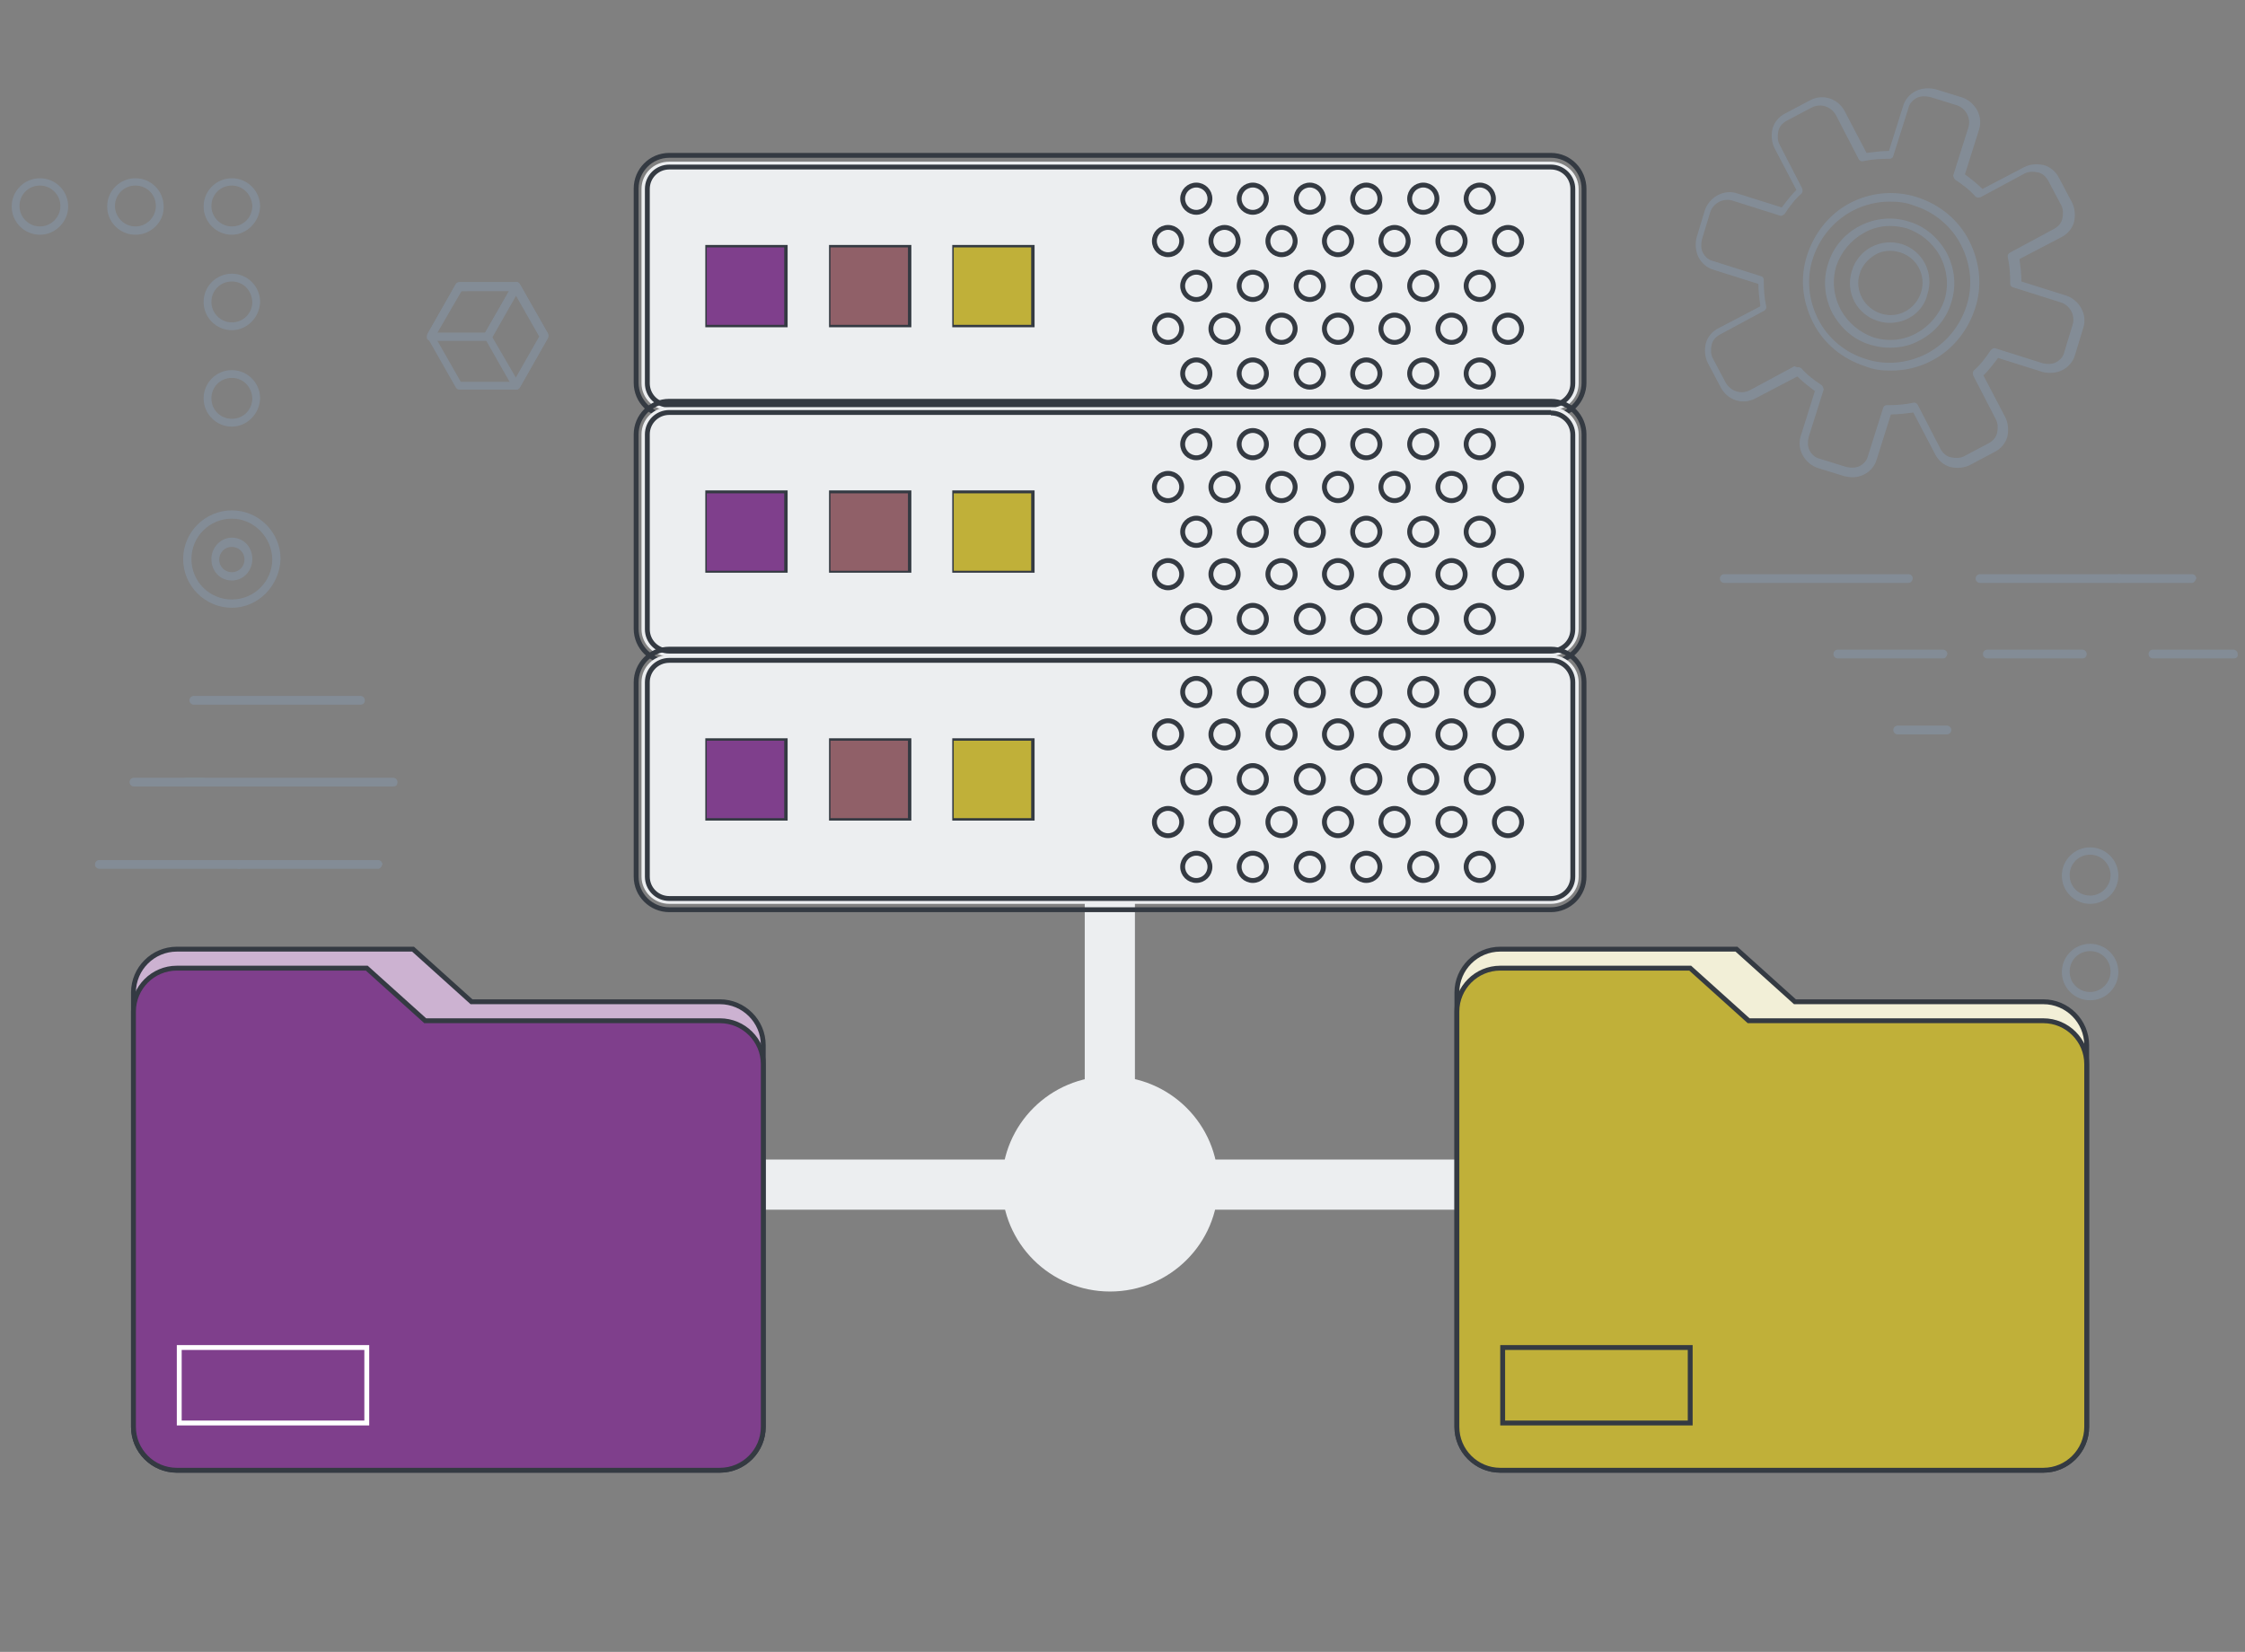 <?xml version="1.0" encoding="utf-8"?>
<!-- Generator: Adobe Illustrator 21.1.0, SVG Export Plug-In . SVG Version: 6.00 Build 0)  -->
<svg version="1.1" id="Layer_1" xmlns="http://www.w3.org/2000/svg" xmlns:xlink="http://www.w3.org/1999/xlink" x="0px" y="0px"
	 viewBox="0 0 460.9 339.2" style="enable-background:new 0 0 460.9 339.2;" xml:space="preserve">
<rect x="0" y="0" width="460.9" height="339.2" fill="#808080" stroke="none"/>
<style type="text/css">
	.st0{fill:#838C96;}
	.st1{fill:#ECEEF0;}
	.st2{fill:none;stroke:#343A42;stroke-miterlimit:10;}
	.st3{fill:#CCB2D1;stroke:#343A42;stroke-miterlimit:10;}
	.st4{fill:#7F3F8C;stroke:#343A42;stroke-miterlimit:10;}
	.st5{fill:none;stroke:#FFFFFF;stroke-miterlimit:10;}
	.st6{fill:#F2EFD7;stroke:#343A42;stroke-miterlimit:10;}
	.st7{fill:#C0B039;stroke:#343A42;stroke-miterlimit:10;}
	.st8{fill:#7F3F8C;}
	.st9{fill:#906068;}
	.st10{fill:#C0B039;}
</style>
<g>
	<g>
		<path class="st0" d="M380.3,98c-0.5,0-1-0.1-1.6-0.2l-5.5-1.7c-2.7-0.9-4.4-3.9-3.5-6.6l2.9-9.2c-1.2-0.9-2.5-1.9-3.6-3l-8.6,4.5
			c-2.6,1.4-5.7,0.4-7.1-2.2l-2.7-5.1c-0.6-1.2-0.7-2.7-0.4-4c0.4-1.4,1.4-2.5,2.6-3.1l8.6-4.5c-0.2-1.5-0.4-3.1-0.4-4.6l-9.2-2.9
			c-1.4-0.4-2.5-1.4-3.1-2.6c-0.6-1.2-0.7-2.7-0.4-4l1.7-5.6c0.9-2.7,3.9-4.4,6.6-3.5l9.2,2.9c0.9-1.2,1.9-2.5,3-3.6l-4.5-8.6
			c-0.6-1.2-0.7-2.7-0.4-4c0.4-1.4,1.4-2.5,2.6-3.1l5.1-2.7c2.6-1.4,5.7-0.4,7.1,2.2l4.5,8.6c1.5-0.2,3.1-0.4,4.6-0.4l2.9-9.2
			c0.4-1.4,1.4-2.5,2.6-3.1s2.6-0.7,4-0.4l5.5,1.7c2.7,0.9,4.4,3.9,3.5,6.6l-2.9,9.2c1.2,0.9,2.5,1.9,3.6,3l8.6-4.5
			c1.2-0.6,2.6-0.7,4-0.4c1.4,0.4,2.5,1.4,3.1,2.6l2.7,5.1c0.6,1.2,0.7,2.7,0.4,4c-0.4,1.4-1.4,2.5-2.6,3.1l-8.6,4.5
			c0.2,1.5,0.4,3.1,0.4,4.6l9.2,2.9c2.7,0.9,4.4,3.9,3.5,6.6l-1.7,5.6c-0.4,1.4-1.4,2.5-2.6,3.1s-2.6,0.7-4,0.4l-9.2-2.9
			c-0.9,1.2-1.9,2.5-3,3.6l4.5,8.6c0.6,1.2,0.7,2.7,0.4,4c-0.4,1.4-1.4,2.5-2.6,3.1l-5.1,2.7c-1.2,0.6-2.6,0.7-4,0.4
			c-1.4-0.4-2.5-1.4-3.1-2.6l-4.5-8.6c-1.5,0.2-3.1,0.4-4.6,0.4l-2.9,9.2C384.7,96.5,382.6,98,380.3,98z M369.2,75.4
			c0.2,0,0.4,0.1,0.6,0.2c1.2,1.4,2.7,2.5,4.2,3.5c0.2,0.2,0.4,0.6,0.4,0.9l-3.1,9.8c-0.2,0.9-0.2,1.9,0.2,2.7
			c0.5,0.9,1.2,1.5,2.1,1.7l5.5,1.7c0.9,0.2,1.9,0.2,2.7-0.2c0.9-0.5,1.5-1.2,1.7-2.1l3.1-9.8c0.1-0.4,0.4-0.6,0.7-0.6l0,0
			c1.9,0,3.7-0.1,5.5-0.5c0.4-0.1,0.7,0.1,0.9,0.4l4.7,9.1c0.5,0.9,1.2,1.5,2.1,1.7s1.9,0.2,2.7-0.2l5.1-2.7
			c0.9-0.5,1.5-1.2,1.7-2.1s0.2-1.9-0.2-2.7l-4.7-9.1c-0.1-0.4-0.1-0.7,0.1-1c1.4-1.2,2.5-2.7,3.5-4.2c0.2-0.2,0.6-0.5,0.9-0.4
			l9.8,3.1c0.9,0.2,1.9,0.2,2.7-0.2c0.9-0.5,1.5-1.2,1.7-2.1l1.7-5.6c0.6-1.9-0.5-4-2.4-4.6l-9.8-3.1c-0.4-0.1-0.6-0.4-0.6-0.7
			c0-1.9-0.1-3.7-0.5-5.5c-0.1-0.4,0.1-0.7,0.4-0.9l9.1-4.9c0.9-0.5,1.5-1.2,1.7-2.1c0.2-0.9,0.2-1.9-0.2-2.7l-2.7-5.1
			c-0.5-0.9-1.2-1.5-2.1-1.7s-1.9-0.2-2.7,0.2l-9.1,4.9c-0.4,0.1-0.7,0.1-1-0.1c-1.2-1.4-2.7-2.5-4.2-3.5c-0.2-0.2-0.4-0.6-0.4-0.9
			l3.1-9.8c0.6-1.9-0.5-4-2.4-4.6l-5.5-1.7c-0.9-0.2-1.9-0.2-2.7,0.2c-0.9,0.5-1.5,1.2-1.7,2.1l-3.1,9.8c-0.1,0.4-0.4,0.6-0.7,0.6
			l0,0c-1.9,0-3.7,0.1-5.5,0.5c-0.4,0.1-0.7-0.1-0.9-0.4l-4.7-9.1c-1-1.7-3.1-2.5-5-1.5l-5.1,2.7c-0.9,0.5-1.5,1.2-1.7,2.1
			s-0.2,1.9,0.2,2.7l4.7,9.1c0.1,0.4,0.1,0.7-0.1,1c-1.4,1.2-2.5,2.7-3.5,4.2c-0.2,0.2-0.6,0.5-0.9,0.4l-9.8-3.1
			c-1.9-0.6-4,0.5-4.6,2.4l-1.7,5.6c-0.2,0.9-0.2,1.9,0.2,2.7c0.5,0.9,1.2,1.5,2.1,1.7l9.8,3.1c0.4,0.1,0.6,0.4,0.6,0.7
			c0,1.9,0.1,3.7,0.5,5.5c0.1,0.4-0.1,0.7-0.4,0.9l-9.1,4.9c-0.9,0.5-1.5,1.2-1.7,2.1s-0.2,1.9,0.2,2.7l2.7,5.1c1,1.7,3.1,2.5,5,1.5
			l9.1-4.9C369,75.5,369.1,75.4,369.2,75.4z M388,71.4c-1.4,0-2.6-0.2-4-0.6l0,0c-3.4-1-6.1-3.4-7.8-6.5c-1.6-3.1-2-6.7-0.9-10.1
			c1-3.4,3.4-6.2,6.5-7.8s6.7-2,10.1-0.9c3.4,1,6.1,3.4,7.8,6.5c1.6,3.1,2,6.7,0.9,10.1c-1,3.4-3.4,6.2-6.5,7.8
			C392.3,70.9,390.3,71.4,388,71.4z M388,46.4c-1.9,0-3.7,0.5-5.3,1.4c-2.7,1.5-4.7,3.9-5.7,6.8c-0.9,3-0.6,6.1,0.9,9
			c1.5,2.7,3.9,4.7,6.8,5.7c3,0.9,6.1,0.6,8.8-0.9c2.7-1.5,4.7-3.9,5.7-6.8c0.9-3,0.6-6.1-0.9-9c-1.5-2.7-3.9-4.7-6.8-5.7
			C390.4,46.6,389.3,46.4,388,46.4z"/>
		<path class="st0" d="M388.2,76.1c-1.9,0-3.6-0.2-5.3-0.9c-4.6-1.5-8.5-4.6-10.7-9s-2.7-9.2-1.2-13.8s4.6-8.5,8.8-10.7
			c4.2-2.2,9.2-2.7,13.8-1.2c4.6,1.5,8.5,4.6,10.7,9s2.7,9.2,1.2,13.8s-4.6,8.5-8.8,10.7C393.9,75.5,391,76.1,388.2,76.1z M388,41.4
			c-2.6,0-5.2,0.6-7.7,1.9c-3.9,2.1-6.7,5.5-8.1,9.7s-0.9,8.7,1.1,12.6s5.5,6.8,9.7,8.1c4.2,1.4,8.7,0.9,12.6-1.1
			c3.9-2.1,6.7-5.5,8.1-9.7s0.9-8.7-1.1-12.6s-5.5-6.8-9.7-8.1C391.4,41.6,389.8,41.4,388,41.4z M388,66.3c-0.7,0-1.6-0.1-2.5-0.4
			l0,0c-4.4-1.4-6.7-6-5.3-10.3c0.6-2.1,2.1-3.9,4-4.9c2-1,4.1-1.2,6.2-0.6c4.4,1.4,6.7,6,5.3,10.3C394.9,64,391.5,66.3,388,66.3z
			 M386.2,64.4c3.5,1.1,7.1-0.9,8.2-4.4s-0.9-7.2-4.4-8.2c-1.6-0.5-3.5-0.4-5,0.5s-2.7,2.2-3.2,3.9
			C380.7,59.6,382.7,63.3,386.2,64.4L386.2,64.4z"/>
	</g>
</g>
<g>
	<g>
		<path class="st0" d="M80.7,161.5H38.3c-0.5,0-0.9-0.4-0.9-0.9s0.4-0.9,0.9-0.9h42.4c0.5,0,0.9,0.4,0.9,0.9
			C81.6,161.3,81.2,161.5,80.7,161.5z"/>
		<path class="st0" d="M41.5,161.5h-14c-0.5,0-0.9-0.4-0.9-0.9s0.4-0.9,0.9-0.9h14.1c0.5,0,0.9,0.4,0.9,0.9
			C42.3,161.3,41.9,161.5,41.5,161.5z"/>
	</g>
	<g>
		<path class="st0" d="M74,144.7H39.8c-0.5,0-0.9-0.4-0.9-0.9s0.4-0.9,0.9-0.9H74c0.5,0,0.9,0.4,0.9,0.9
			C74.9,144.4,74.5,144.7,74,144.7z"/>
	</g>
	<g>
		<path class="st0" d="M77.6,178.4H49.1c-0.5,0-0.9-0.4-0.9-0.9s0.4-0.9,0.9-0.9h28.5c0.5,0,0.9,0.4,0.9,0.9
			C78.3,178.1,78,178.4,77.6,178.4z"/>
		<path class="st0" d="M49,178.4H20.4c-0.5,0-0.9-0.4-0.9-0.9s0.4-0.9,0.9-0.9H49c0.5,0,0.9,0.4,0.9,0.9S49.5,178.4,49,178.4z"/>
	</g>
</g>
<g>
	<g>
		<path class="st0" d="M261,53.3h-37.1c-0.5,0-0.9-0.4-0.9-0.9s0.4-0.9,0.9-0.9H261c0.5,0,0.9,0.4,0.9,0.9
			C261.8,52.9,261.5,53.3,261,53.3z"/>
		<path class="st0" d="M209.3,53.3h-14.1c-0.5,0-0.9-0.4-0.9-0.9s0.4-0.9,0.9-0.9h14.1c0.5,0,0.9,0.4,0.9,0.9
			C210.1,52.9,209.7,53.3,209.3,53.3z"/>
		<path class="st0" d="M180.6,53.3H159c-0.5,0-0.9-0.4-0.9-0.9s0.4-0.9,0.9-0.9h21.6c0.5,0,0.9,0.4,0.9,0.9
			C181.5,52.9,181.1,53.3,180.6,53.3z"/>
	</g>
	<g>
		<path class="st0" d="M254.3,68.8h-46.7c-0.5,0-0.9-0.4-0.9-0.9s0.4-0.9,0.9-0.9h46.7c0.5,0,0.9,0.4,0.9,0.9
			C255.1,68.5,254.7,68.8,254.3,68.8z"/>
		<path class="st0" d="M193,68.8h-21.6c-0.5,0-0.9-0.4-0.9-0.9s0.4-0.9,0.9-0.9H193c0.5,0,0.9,0.4,0.9,0.9
			C193.9,68.5,193.5,68.8,193,68.8z"/>
	</g>
	<g>
		<path class="st0" d="M257.9,37.7h-41.1c-0.5,0-0.9-0.4-0.9-0.9s0.4-0.9,0.9-0.9h41.1c0.5,0,0.9,0.4,0.9,0.9
			C258.7,37.4,258.4,37.7,257.9,37.7z"/>
		<path class="st0" d="M216.9,37.7h-28.6c-0.5,0-0.9-0.4-0.9-0.9s0.4-0.9,0.9-0.9h28.6c0.5,0,0.9,0.4,0.9,0.9
			C217.8,37.4,217.3,37.7,216.9,37.7z"/>
		<path class="st0" d="M173.6,37.7h-37.8c-0.5,0-0.9-0.4-0.9-0.9s0.4-0.9,0.9-0.9h37.8c0.5,0,0.9,0.4,0.9,0.9
			C174.5,37.4,174,37.7,173.6,37.7z"/>
	</g>
</g>
<g>
	<g>
		<path class="st0" d="M458.6,135.2H442c-0.5,0-0.9-0.4-0.9-0.9s0.4-0.9,0.9-0.9h16.5c0.5,0,0.9,0.4,0.9,0.9
			C459.5,134.9,459.1,135.2,458.6,135.2z"/>
		<path class="st0" d="M427.5,135.2H408c-0.5,0-0.9-0.4-0.9-0.9s0.4-0.9,0.9-0.9h19.5c0.5,0,0.9,0.4,0.9,0.9
			C428.4,134.9,428,135.2,427.5,135.2z"/>
		<path class="st0" d="M398.9,135.2h-21.6c-0.5,0-0.9-0.4-0.9-0.9s0.4-0.9,0.9-0.9h21.6c0.5,0,0.9,0.4,0.9,0.9
			C399.6,134.9,399.4,135.2,398.9,135.2z"/>
	</g>
	<g>
		<path class="st0" d="M399.7,150.8h-10.1c-0.5,0-0.9-0.4-0.9-0.9s0.4-0.9,0.9-0.9h10.1c0.5,0,0.9,0.4,0.9,0.9
			S400.2,150.8,399.7,150.8z"/>
	</g>
	<g>
		<path class="st0" d="M450,119.7h-14.9c-0.5,0-0.9-0.4-0.9-0.9s0.4-0.9,0.9-0.9H450c0.5,0,0.9,0.4,0.9,0.9
			C450.7,119.3,450.4,119.7,450,119.7z"/>
		<path class="st0" d="M435.1,119.7h-28.6c-0.5,0-0.9-0.4-0.9-0.9s0.4-0.9,0.9-0.9h28.6c0.5,0,0.9,0.4,0.9,0.9
			C435.9,119.3,435.6,119.7,435.1,119.7z"/>
		<path class="st0" d="M391.8,119.7H354c-0.5,0-0.9-0.4-0.9-0.9s0.4-0.9,0.9-0.9h37.8c0.5,0,0.9,0.4,0.9,0.9
			C392.6,119.3,392.3,119.7,391.8,119.7z"/>
	</g>
</g>
<path class="st0" d="M236.5,114.3c-4.2,0-7.6-3.4-7.6-7.6s3.4-7.6,7.6-7.6s7.6,3.4,7.6,7.6C244,110.9,240.7,114.3,236.5,114.3z
	 M236.5,100.7c-3.2,0-6,2.7-6,6c0,3.2,2.7,6,6,6c3.2,0,6-2.7,6-6C242.4,103.4,239.8,100.7,236.5,100.7z"/>
<path class="st0" d="M47.6,124.8c-5.5,0-10-4.5-10-10s4.5-10,10-10s10,4.5,10,10C57.4,120.3,53,124.8,47.6,124.8z M47.6,106.5
	c-4.6,0-8.3,3.7-8.3,8.3s3.7,8.3,8.3,8.3s8.3-3.7,8.3-8.3C55.8,110.3,52.1,106.5,47.6,106.5z"/>
<path class="st0" d="M47.6,119.2c-2.4,0-4.2-1.9-4.2-4.4c0-2.4,1.9-4.4,4.2-4.4c2.4,0,4.2,1.9,4.2,4.4
	C51.8,117.2,50,119.2,47.6,119.2z M47.6,112.3c-1.5,0-2.6,1.2-2.6,2.6c0,1.5,1.2,2.6,2.6,2.6c1.5,0,2.6-1.2,2.6-2.6
	C50.2,113.4,49,112.3,47.6,112.3z"/>
<g>
	<g>
		<path class="st0" d="M47.6,48.2c-3.2,0-5.8-2.6-5.8-5.8s2.6-5.8,5.8-5.8s5.8,2.6,5.8,5.8C53.3,45.5,50.7,48.2,47.6,48.2z
			 M47.6,38.1c-2.4,0-4.2,1.9-4.2,4.2s1.9,4.2,4.2,4.2c2.4,0,4.2-1.9,4.2-4.2C51.7,40,49.9,38.1,47.6,38.1z"/>
		<path class="st0" d="M47.6,67.8c-3.2,0-5.8-2.6-5.8-5.8s2.6-5.8,5.8-5.8s5.8,2.6,5.8,5.8C53.3,65.2,50.7,67.8,47.6,67.8z
			 M47.6,57.8c-2.4,0-4.2,1.9-4.2,4.2c0,2.3,1.9,4.2,4.2,4.2c2.4,0,4.2-1.9,4.2-4.2C51.7,59.6,49.9,57.8,47.6,57.8z"/>
		<path class="st0" d="M47.6,87.6c-3.2,0-5.8-2.6-5.8-5.8c0-3.2,2.6-5.8,5.8-5.8s5.8,2.6,5.8,5.8C53.3,85,50.7,87.6,47.6,87.6z
			 M47.6,77.6c-2.4,0-4.2,1.9-4.2,4.2c0,2.4,1.9,4.2,4.2,4.2c2.4,0,4.2-1.9,4.2-4.2C51.7,79.4,49.9,77.6,47.6,77.6z"/>
	</g>
</g>
<g>
	<g>
		<path class="st0" d="M27.8,48.2c-3.2,0-5.8-2.6-5.8-5.8s2.6-5.8,5.8-5.8s5.8,2.6,5.8,5.8C33.7,45.5,31.1,48.2,27.8,48.2z
			 M27.8,38.1c-2.4,0-4.2,1.9-4.2,4.2s1.9,4.2,4.2,4.2s4.2-1.9,4.2-4.2S30.2,38.1,27.8,38.1z"/>
		<path class="st0" d="M8.2,48.2c-3.2,0-5.8-2.6-5.8-5.8s2.6-5.8,5.8-5.8s5.8,2.6,5.8,5.8C14,45.5,11.4,48.2,8.2,48.2z M8.2,38.1
			C5.8,38.1,4,40,4,42.3s1.9,4.2,4.2,4.2s4.2-1.9,4.2-4.2S10.5,38.1,8.2,38.1z"/>
	</g>
</g>
<g>
	<g>
		<path class="st0" d="M429.1,185.6c-3.2,0-5.8-2.6-5.8-5.8s2.6-5.8,5.8-5.8s5.8,2.6,5.8,5.8S432.3,185.6,429.1,185.6z M429.1,175.5
			c-2.4,0-4.2,1.9-4.2,4.2c0,2.4,1.9,4.2,4.2,4.2s4.2-1.9,4.2-4.2C433.3,177.5,431.5,175.5,429.1,175.5z"/>
		<path class="st0" d="M429.1,205.4c-3.2,0-5.8-2.6-5.8-5.8s2.6-5.8,5.8-5.8s5.8,2.6,5.8,5.8S432.3,205.4,429.1,205.4z M429.1,195.3
			c-2.4,0-4.2,1.9-4.2,4.2c0,2.4,1.9,4.2,4.2,4.2s4.2-1.9,4.2-4.2C433.3,197.2,431.5,195.3,429.1,195.3z"/>
	</g>
</g>
<g>
	<path class="st0" d="M106,80H94.3c-0.2,0-0.5-0.1-0.7-0.4l-5.8-10.2c-0.1-0.2-0.1-0.6,0-0.9l5.8-10.2c0.1-0.2,0.4-0.4,0.7-0.4H106
		c0.2,0,0.5,0.1,0.7,0.4l5.8,10.2c0.1,0.2,0.1,0.6,0,0.9l-5.8,10.2C106.5,79.9,106.2,80,106,80z M94.6,78.4h10.8l5.3-9.3l-5.3-9.3
		H94.6l-5.3,9.3L94.6,78.4z"/>
	<path class="st0" d="M106,80c-0.2,0-0.5-0.1-0.7-0.4l-5.8-10.2c-0.1-0.2-0.1-0.6,0-0.9l5.8-10.2c0.1-0.2,0.4-0.4,0.7-0.4
		s0.5,0.1,0.7,0.4l5.8,10.2c0.1,0.2,0.1,0.6,0,0.9l-5.8,10.2C106.5,79.9,106.2,80,106,80z M101,69.1l5,8.6l5-8.6l-5-8.6L101,69.1z"
		/>
	<path class="st0" d="M100.1,70H88.4c-0.2,0-0.5-0.1-0.7-0.4c-0.1-0.2-0.1-0.6,0-0.9l5.8-10.2c0.1-0.2,0.4-0.4,0.7-0.4H106
		c0.2,0,0.5,0.1,0.7,0.4c0.1,0.2,0.1,0.6,0,0.9l-5.8,10.2C100.6,69.7,100.4,70,100.1,70z M89.8,68.3h9.8l5-8.6h-9.8L89.8,68.3z"/>
</g>
<g>
	<rect x="222.7" y="34.3" class="st1" width="10.3" height="208.9"/>
	<rect x="116.6" y="238.1" class="st1" width="222.4" height="10.3"/>
	<g>
		<g>
			<g>
				<path class="st1" d="M137.4,84.3c-3.1,0-5.7-2.5-5.7-5.6V38.8c0-3.1,2.5-5.6,5.7-5.6h181c3.1,0,5.7,2.5,5.7,5.6v39.9
					c0,3.1-2.5,5.6-5.7,5.6C318.4,84.3,137.4,84.3,137.4,84.3z"/>
				<path class="st2" d="M318.4,34.3c2.5,0,4.5,2,4.5,4.5v39.9c0,2.5-2,4.5-4.5,4.5h-181c-2.5,0-4.5-2-4.5-4.5V38.8
					c0-2.5,2-4.5,4.5-4.5H318.4 M318.4,31.9h-181c-3.8,0-6.8,3.1-6.8,6.8v39.9c0,3.8,3.1,6.8,6.8,6.8h181c3.8,0,6.8-3.1,6.8-6.8
					V38.8C325.2,35,322.2,31.9,318.4,31.9L318.4,31.9z"/>
			</g>
			<g>
				<ellipse class="st2" cx="303.8" cy="40.8" rx="2.8" ry="2.8"/>
				<ellipse class="st2" cx="292.2" cy="40.8" rx="2.8" ry="2.8"/>
				<ellipse class="st2" cx="280.5" cy="40.8" rx="2.8" ry="2.8"/>
				<ellipse class="st2" cx="268.9" cy="40.8" rx="2.8" ry="2.8"/>
				<ellipse class="st2" cx="257.2" cy="40.8" rx="2.8" ry="2.8"/>
				<ellipse class="st2" cx="245.6" cy="40.8" rx="2.8" ry="2.8"/>
				<ellipse class="st2" cx="309.6" cy="49.5" rx="2.8" ry="2.8"/>
				<ellipse class="st2" cx="298" cy="49.5" rx="2.8" ry="2.8"/>
				<ellipse class="st2" cx="286.3" cy="49.5" rx="2.8" ry="2.8"/>
				<ellipse class="st2" cx="274.7" cy="49.5" rx="2.8" ry="2.8"/>
				<ellipse class="st2" cx="263.1" cy="49.5" rx="2.8" ry="2.8"/>
				<ellipse class="st2" cx="251.4" cy="49.5" rx="2.8" ry="2.8"/>
				<ellipse class="st2" cx="239.8" cy="49.5" rx="2.8" ry="2.8"/>
				<ellipse class="st2" cx="303.8" cy="58.7" rx="2.8" ry="2.8"/>
				<ellipse class="st2" cx="292.2" cy="58.7" rx="2.8" ry="2.8"/>
				<ellipse class="st2" cx="280.5" cy="58.7" rx="2.8" ry="2.8"/>
				<ellipse class="st2" cx="268.9" cy="58.7" rx="2.8" ry="2.8"/>
				<ellipse class="st2" cx="257.2" cy="58.7" rx="2.8" ry="2.8"/>
				<ellipse class="st2" cx="245.6" cy="58.7" rx="2.8" ry="2.8"/>
				<ellipse class="st2" cx="309.6" cy="67.5" rx="2.8" ry="2.8"/>
				<ellipse class="st2" cx="298" cy="67.5" rx="2.8" ry="2.8"/>
				<ellipse class="st2" cx="286.3" cy="67.5" rx="2.8" ry="2.8"/>
				<ellipse class="st2" cx="274.7" cy="67.5" rx="2.8" ry="2.8"/>
				<ellipse class="st2" cx="263.1" cy="67.5" rx="2.8" ry="2.8"/>
				<ellipse class="st2" cx="251.4" cy="67.5" rx="2.8" ry="2.8"/>
				<ellipse class="st2" cx="239.8" cy="67.5" rx="2.8" ry="2.8"/>
				<ellipse class="st2" cx="303.8" cy="76.7" rx="2.8" ry="2.8"/>
				<ellipse class="st2" cx="292.2" cy="76.7" rx="2.8" ry="2.8"/>
				<ellipse class="st2" cx="280.5" cy="76.7" rx="2.8" ry="2.8"/>
				<ellipse class="st2" cx="268.9" cy="76.7" rx="2.8" ry="2.8"/>
				<ellipse class="st2" cx="257.2" cy="76.7" rx="2.8" ry="2.8"/>
				<ellipse class="st2" cx="245.6" cy="76.7" rx="2.8" ry="2.8"/>
			</g>
		</g>
		<g>
			<rect x="145.3" y="50.8" class="st2" width="15.9" height="15.9"/>
			<rect x="170.7" y="50.8" class="st2" width="15.9" height="15.9"/>
			<rect x="196" y="50.8" class="st2" width="15.9" height="15.9"/>
		</g>
	</g>
	<g>
		<g>
			<g>
				<path class="st1" d="M137.4,134.8c-3.1,0-5.7-2.5-5.7-5.6v-40c0-3.1,2.5-5.6,5.7-5.6h181c3.1,0,5.7,2.5,5.7,5.6v39.9
					c0,3.1-2.5,5.6-5.7,5.6L137.4,134.8L137.4,134.8z"/>
				<path class="st2" d="M318.4,84.8c2.5,0,4.5,2,4.5,4.5v39.9c0,2.5-2,4.5-4.5,4.5h-181c-2.5,0-4.5-2-4.5-4.5v-40
					c0-2.5,2-4.5,4.5-4.5h181 M318.4,82.4h-181c-3.8,0-6.8,3.1-6.8,6.8v39.9c0,3.8,3.1,6.8,6.8,6.8h181c3.8,0,6.8-3.1,6.8-6.8V89.2
					C325.2,85.5,322.2,82.4,318.4,82.4L318.4,82.4z"/>
			</g>
			<g>
				<ellipse class="st2" cx="303.8" cy="91.2" rx="2.8" ry="2.8"/>
				<ellipse class="st2" cx="292.2" cy="91.2" rx="2.8" ry="2.8"/>
				<ellipse class="st2" cx="280.5" cy="91.2" rx="2.8" ry="2.8"/>
				<ellipse class="st2" cx="268.9" cy="91.2" rx="2.8" ry="2.8"/>
				<ellipse class="st2" cx="257.2" cy="91.2" rx="2.8" ry="2.8"/>
				<ellipse class="st2" cx="245.6" cy="91.2" rx="2.8" ry="2.8"/>
				<ellipse class="st2" cx="309.6" cy="100" rx="2.8" ry="2.8"/>
				<ellipse class="st2" cx="298" cy="100" rx="2.8" ry="2.8"/>
				<ellipse class="st2" cx="286.3" cy="100" rx="2.8" ry="2.8"/>
				<ellipse class="st2" cx="274.7" cy="100" rx="2.8" ry="2.8"/>
				<ellipse class="st2" cx="263.1" cy="100" rx="2.8" ry="2.8"/>
				<ellipse class="st2" cx="251.4" cy="100" rx="2.8" ry="2.8"/>
				<ellipse class="st2" cx="239.8" cy="100" rx="2.8" ry="2.8"/>
				<ellipse class="st2" cx="303.8" cy="109.2" rx="2.8" ry="2.8"/>
				<ellipse class="st2" cx="292.2" cy="109.2" rx="2.8" ry="2.8"/>
				<ellipse class="st2" cx="280.5" cy="109.2" rx="2.8" ry="2.8"/>
				<ellipse class="st2" cx="268.9" cy="109.2" rx="2.8" ry="2.8"/>
				<ellipse class="st2" cx="257.2" cy="109.2" rx="2.8" ry="2.8"/>
				<ellipse class="st2" cx="245.6" cy="109.2" rx="2.8" ry="2.8"/>
				<ellipse class="st2" cx="309.6" cy="117.9" rx="2.8" ry="2.8"/>
				<ellipse class="st2" cx="298" cy="117.9" rx="2.8" ry="2.8"/>
				<ellipse class="st2" cx="286.3" cy="117.9" rx="2.8" ry="2.8"/>
				<ellipse class="st2" cx="274.7" cy="117.9" rx="2.8" ry="2.8"/>
				<ellipse class="st2" cx="263.1" cy="117.9" rx="2.8" ry="2.8"/>
				<ellipse class="st2" cx="251.4" cy="117.9" rx="2.8" ry="2.8"/>
				<ellipse class="st2" cx="239.8" cy="117.9" rx="2.8" ry="2.8"/>
				<ellipse class="st2" cx="303.8" cy="127.1" rx="2.8" ry="2.8"/>
				<ellipse class="st2" cx="292.2" cy="127.1" rx="2.8" ry="2.8"/>
				<ellipse class="st2" cx="280.5" cy="127.1" rx="2.8" ry="2.8"/>
				<ellipse class="st2" cx="268.9" cy="127.1" rx="2.8" ry="2.8"/>
				<ellipse class="st2" cx="257.2" cy="127.1" rx="2.8" ry="2.8"/>
				<ellipse class="st2" cx="245.6" cy="127.1" rx="2.8" ry="2.8"/>
			</g>
		</g>
		<g>
			<rect x="145.3" y="101.2" class="st2" width="15.9" height="15.9"/>
			<rect x="170.7" y="101.2" class="st2" width="15.9" height="15.9"/>
			<rect x="196" y="101.2" class="st2" width="15.9" height="15.9"/>
		</g>
	</g>
	<g>
		<g>
			<g>
				<path class="st1" d="M137.4,185.6c-3.1,0-5.7-2.5-5.7-5.6v-39.9c0-3.1,2.5-5.6,5.7-5.6h181c3.1,0,5.7,2.5,5.7,5.6V180
					c0,3.1-2.5,5.6-5.7,5.6H137.4z"/>
				<path class="st2" d="M318.4,135.6c2.5,0,4.5,2,4.5,4.5V180c0,2.5-2,4.5-4.5,4.5h-181c-2.5,0-4.5-2-4.5-4.5v-39.9
					c0-2.5,2-4.5,4.5-4.5H318.4 M318.4,133.3h-181c-3.8,0-6.8,3.1-6.8,6.8V180c0,3.8,3.1,6.8,6.8,6.8h181c3.8,0,6.8-3.1,6.8-6.8
					v-39.9C325.2,136.3,322.2,133.3,318.4,133.3L318.4,133.3z"/>
			</g>
			<g>
				<ellipse class="st2" cx="303.8" cy="142.1" rx="2.8" ry="2.8"/>
				<ellipse class="st2" cx="292.2" cy="142.1" rx="2.8" ry="2.8"/>
				<ellipse class="st2" cx="280.5" cy="142.1" rx="2.8" ry="2.8"/>
				<ellipse class="st2" cx="268.9" cy="142.1" rx="2.8" ry="2.8"/>
				<ellipse class="st2" cx="257.2" cy="142.1" rx="2.8" ry="2.8"/>
				<ellipse class="st2" cx="245.6" cy="142.1" rx="2.8" ry="2.8"/>
				<ellipse class="st2" cx="309.6" cy="150.8" rx="2.8" ry="2.8"/>
				<ellipse class="st2" cx="298" cy="150.8" rx="2.8" ry="2.8"/>
				<ellipse class="st2" cx="286.3" cy="150.8" rx="2.8" ry="2.8"/>
				<ellipse class="st2" cx="274.7" cy="150.8" rx="2.8" ry="2.8"/>
				<ellipse class="st2" cx="263.1" cy="150.8" rx="2.8" ry="2.8"/>
				<ellipse class="st2" cx="251.4" cy="150.8" rx="2.8" ry="2.8"/>
				<ellipse class="st2" cx="239.8" cy="150.8" rx="2.8" ry="2.8"/>
				<ellipse class="st2" cx="303.8" cy="160" rx="2.8" ry="2.8"/>
				<ellipse class="st2" cx="292.2" cy="160" rx="2.8" ry="2.8"/>
				<ellipse class="st2" cx="280.5" cy="160" rx="2.8" ry="2.8"/>
				<ellipse class="st2" cx="268.9" cy="160" rx="2.8" ry="2.8"/>
				<ellipse class="st2" cx="257.2" cy="160" rx="2.8" ry="2.8"/>
				<ellipse class="st2" cx="245.6" cy="160" rx="2.8" ry="2.8"/>
				<ellipse class="st2" cx="309.6" cy="168.8" rx="2.8" ry="2.8"/>
				<ellipse class="st2" cx="298" cy="168.8" rx="2.8" ry="2.8"/>
				<ellipse class="st2" cx="286.3" cy="168.8" rx="2.8" ry="2.8"/>
				<ellipse class="st2" cx="274.7" cy="168.8" rx="2.8" ry="2.8"/>
				<ellipse class="st2" cx="263.1" cy="168.8" rx="2.8" ry="2.8"/>
				<ellipse class="st2" cx="251.4" cy="168.8" rx="2.8" ry="2.8"/>
				<ellipse class="st2" cx="239.8" cy="168.8" rx="2.8" ry="2.8"/>
				<ellipse class="st2" cx="303.8" cy="178" rx="2.8" ry="2.8"/>
				<ellipse class="st2" cx="292.2" cy="178" rx="2.8" ry="2.8"/>
				<ellipse class="st2" cx="280.5" cy="178" rx="2.8" ry="2.8"/>
				<ellipse class="st2" cx="268.9" cy="178" rx="2.8" ry="2.8"/>
				<ellipse class="st2" cx="257.2" cy="178" rx="2.8" ry="2.8"/>
				<ellipse class="st2" cx="245.6" cy="178" rx="2.8" ry="2.8"/>
			</g>
		</g>
		<g>
			<rect x="145.3" y="152.1" class="st2" width="15.9" height="15.9"/>
			<rect x="170.7" y="152.1" class="st2" width="15.9" height="15.9"/>
			<rect x="196" y="152.1" class="st2" width="15.9" height="15.9"/>
		</g>
	</g>
	<ellipse class="st1" cx="227.9" cy="243.1" rx="22.2" ry="22.1"/>
</g>
<g>
	<g>
		<path class="st3" d="M156.7,293c0,4.9-4,8.9-8.9,8.9H36.3c-4.9,0-8.9-4-8.9-8.9v-89.2c0-4.9,4-8.9,8.9-8.9h48.5l12,10.8h51
			c4.9,0,8.9,4,8.9,8.9V293z"/>
		<path class="st4" d="M156.7,293c0,4.9-4,8.9-8.9,8.9H36.3c-4.9,0-8.9-4-8.9-8.9v-85.3c0-4.9,4-8.9,8.9-8.9h39l12,10.8h60.5
			c4.9,0,8.9,4,8.9,8.9V293z"/>
		<rect x="36.8" y="276.7" class="st5" width="38.5" height="15.5"/>
	</g>
	<g>
		<path class="st6" d="M428.4,293c0,4.9-4,8.9-8.9,8.9H308c-4.9,0-8.9-4-8.9-8.9v-89.2c0-4.9,4-8.9,8.9-8.9h48.5l12,10.8h51
			c4.9,0,8.9,4,8.9,8.9V293z"/>
		<path class="st7" d="M428.4,293c0,4.9-4,8.9-8.9,8.9H308c-4.9,0-8.9-4-8.9-8.9v-85.3c0-4.9,4-8.9,8.9-8.9h39l12,10.8h60.5
			c4.9,0,8.9,4,8.9,8.9V293z"/>
		<rect x="308.5" y="276.7" class="st2" width="38.5" height="15.5"/>
	</g>
</g>
<g>
	<rect x="145.1" y="101.3" class="st8" width="15.9" height="15.9"/>
	<rect x="170.5" y="101.3" class="st9" width="15.9" height="15.9"/>
	<rect x="195.8" y="101.3" class="st10" width="15.9" height="15.9"/>
</g>
<g>
	<rect x="145.1" y="50.8" class="st8" width="15.9" height="15.9"/>
	<rect x="170.5" y="50.8" class="st9" width="15.9" height="15.9"/>
	<rect x="195.8" y="50.8" class="st10" width="15.9" height="15.9"/>
</g>
<g>
	<rect x="145.1" y="152.1" class="st8" width="15.9" height="15.9"/>
	<rect x="170.5" y="152.1" class="st9" width="15.9" height="15.9"/>
	<rect x="195.8" y="152.1" class="st10" width="15.9" height="15.9"/>
</g>
</svg>
